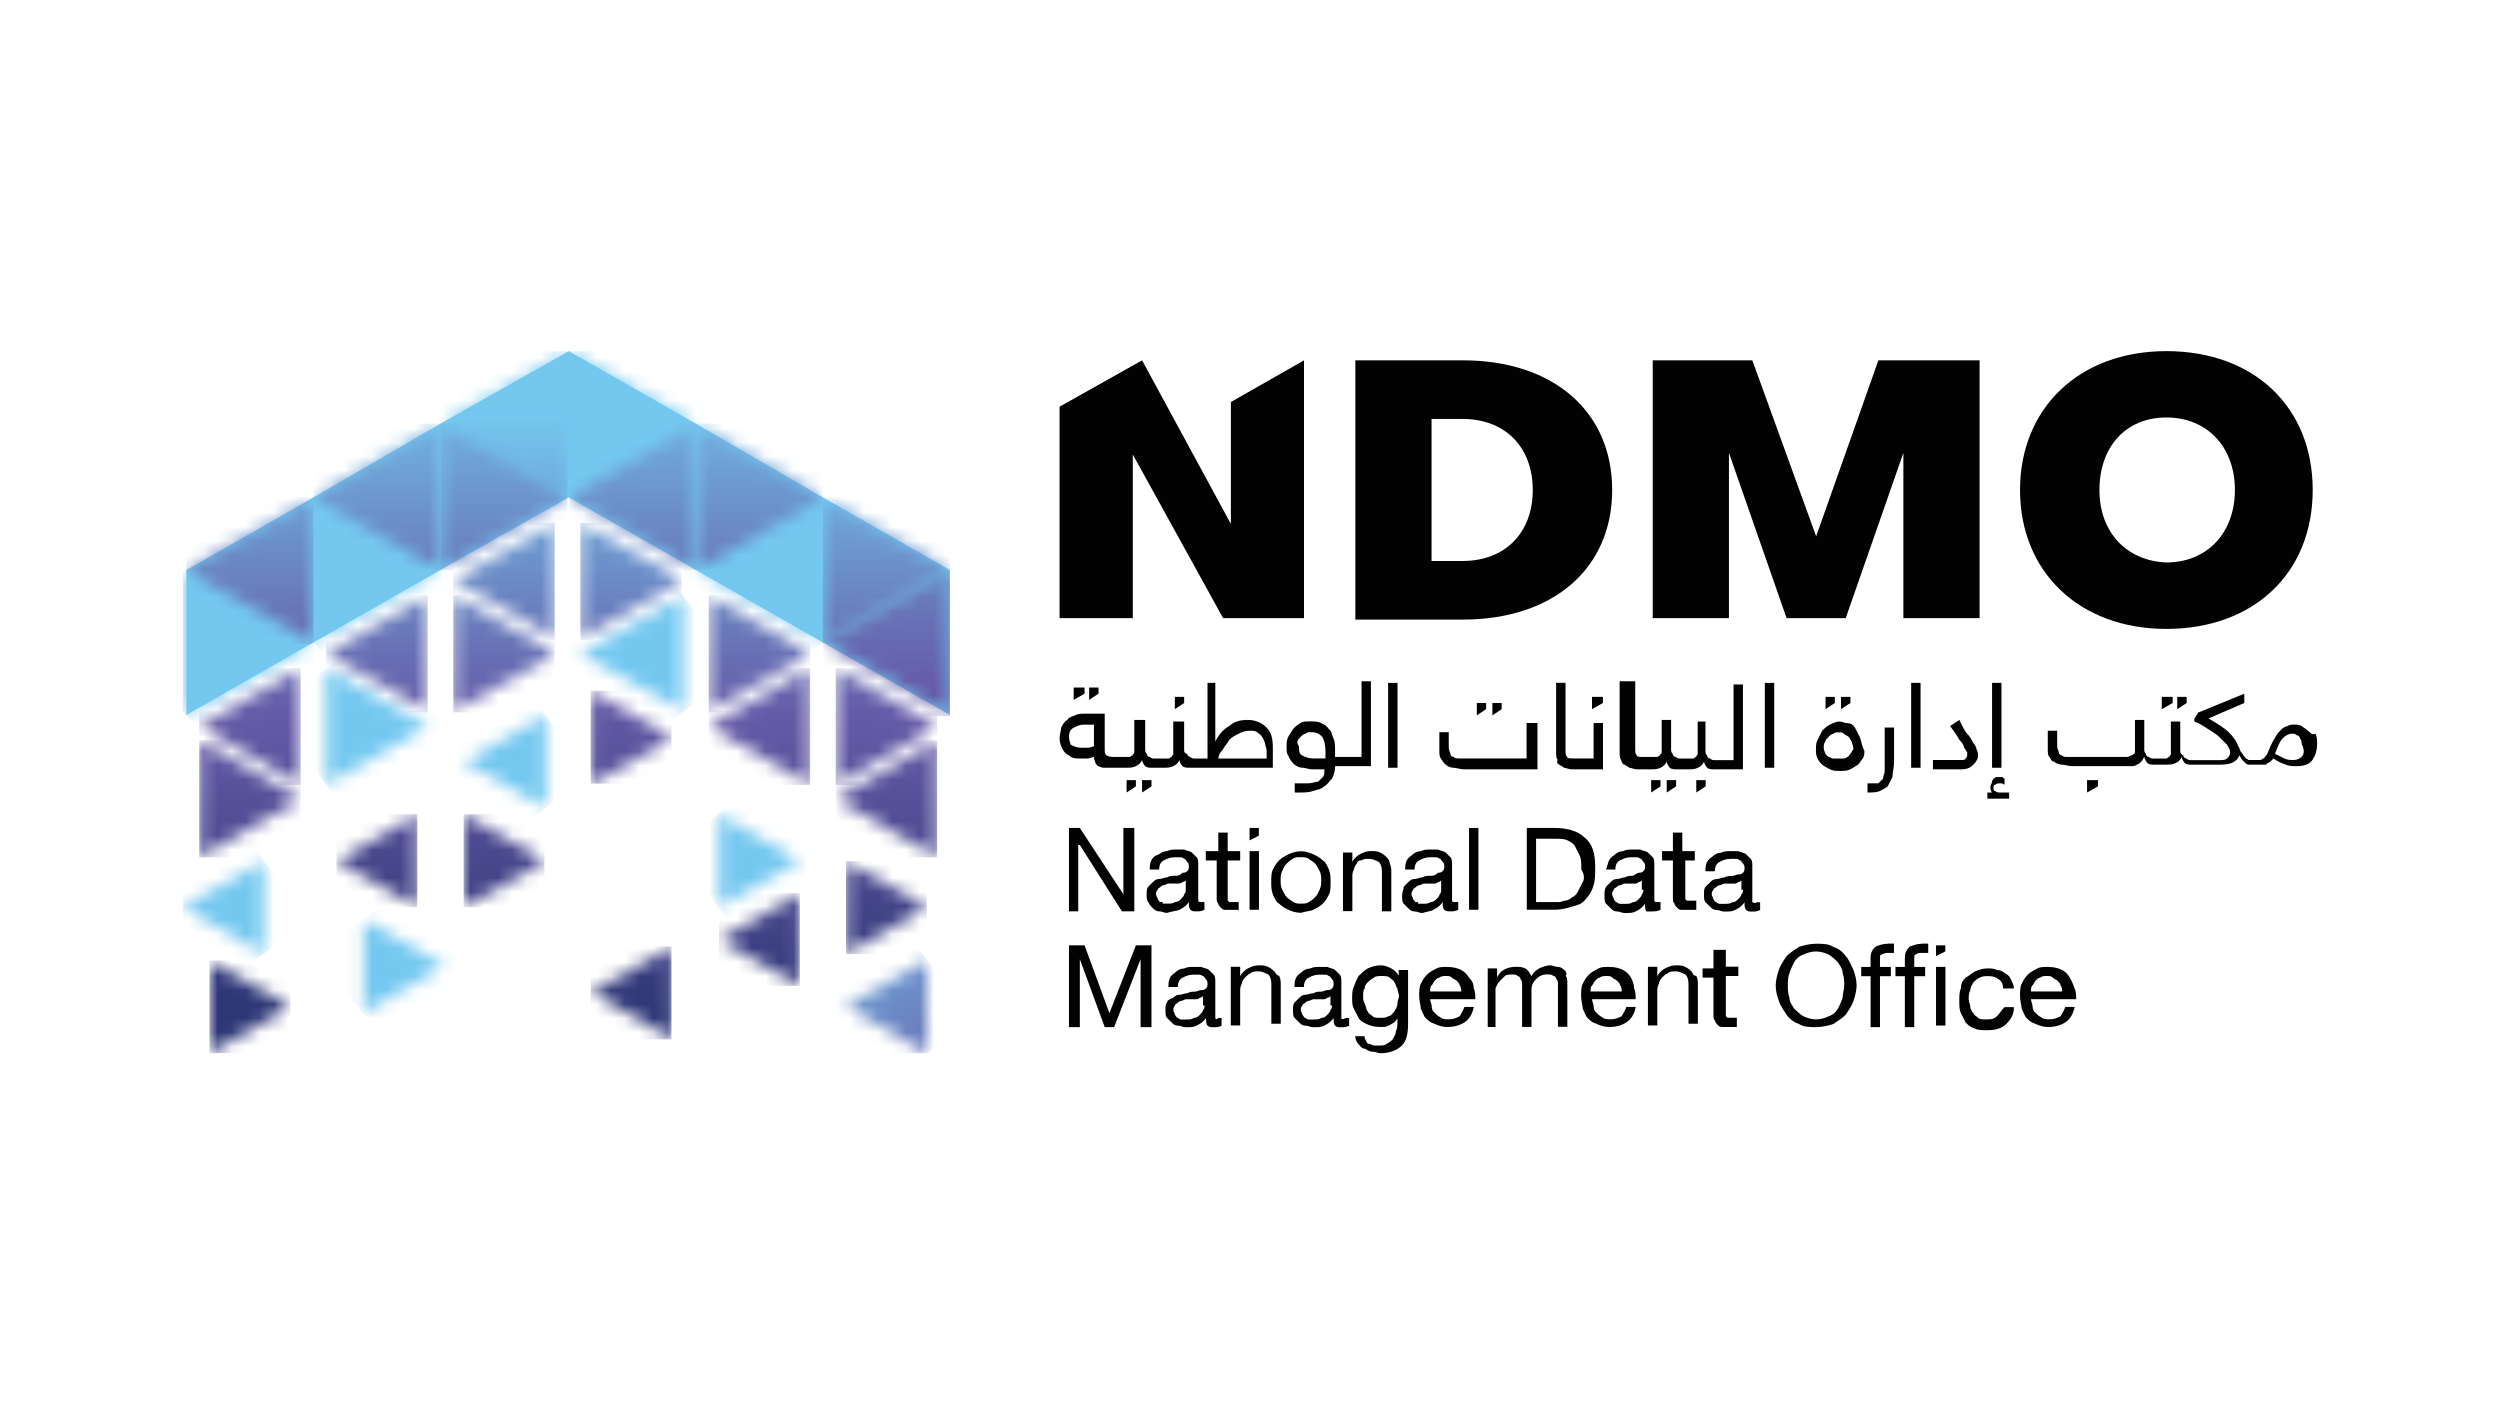 <svg width="178" height="100" viewBox="0 0 178 100" fill="none" xmlns="http://www.w3.org/2000/svg">
<rect width="178" height="100" fill="white"/>
<g clip-path="url(#clip0_917_3140)">
<path d="M76.999 54.008H77.44C77.554 54.008 77.775 53.895 77.881 53.895C77.881 54.114 77.995 54.227 77.995 54.332C78.109 54.445 78.109 54.551 78.215 54.551C78.436 54.664 78.55 54.664 78.656 54.664H80.1C80.435 54.664 80.655 54.664 80.875 54.551C81.096 54.445 81.21 54.332 81.316 54.114C81.316 54.227 81.43 54.445 81.537 54.551C81.651 54.664 81.871 54.664 82.091 54.664H82.76C83.095 54.664 83.315 54.664 83.535 54.551C83.756 54.445 83.87 54.332 83.976 54.114C83.976 54.227 84.09 54.445 84.197 54.551C84.311 54.664 84.531 54.664 84.751 54.664H90.626V53.232C90.626 52.569 90.512 52.132 90.185 51.808C89.851 51.477 89.41 51.258 88.855 51.258C88.301 51.258 87.86 51.371 87.525 51.695C87.085 51.914 86.75 52.358 86.53 52.795V48.621H85.975V54.008H85.086C84.972 54.008 84.865 54.008 84.751 53.895C84.637 53.895 84.531 53.782 84.531 53.677C84.417 53.677 84.311 53.564 84.311 53.458V51.371H83.535V53.677C83.535 53.79 83.421 53.79 83.421 53.895C83.307 53.895 83.307 54.008 83.201 54.008H82.205C82.091 54.008 81.985 54.008 81.871 53.895C81.757 53.895 81.651 53.782 81.651 53.677C81.537 53.564 81.537 53.458 81.537 53.345V51.258H80.761V53.564C80.761 53.677 80.647 53.677 80.647 53.782C80.533 53.782 80.533 53.895 80.427 53.895H79.211C78.991 53.895 78.77 53.782 78.77 53.782C78.656 53.669 78.656 53.564 78.656 53.232V50.814H77.212C76.992 50.814 76.771 50.814 76.551 50.927C76.331 51.04 76.11 51.04 75.996 51.258C75.776 51.371 75.662 51.59 75.555 51.808C75.555 52.027 75.441 52.245 75.441 52.577C75.441 52.908 75.555 53.127 75.662 53.345C75.776 53.564 75.882 53.677 76.103 53.782C76.217 53.895 76.437 54.001 76.657 54.001H76.992M87.077 53.345C87.191 53.127 87.411 52.908 87.518 52.682C87.738 52.464 87.959 52.351 88.187 52.245C88.407 52.132 88.627 52.027 88.962 52.027C89.182 52.027 89.403 52.027 89.517 52.14C89.631 52.253 89.851 52.358 89.851 52.471C89.965 52.584 89.965 52.69 90.071 52.908C90.071 53.127 90.185 53.24 90.185 53.458V54.008H86.75C86.75 53.79 86.864 53.571 87.085 53.353M76.11 52.471C76.11 52.14 76.224 51.921 76.445 51.816C76.665 51.703 76.885 51.597 77.113 51.597H77.889V53.134C77.775 53.134 77.668 53.24 77.448 53.24H77.007C76.673 53.24 76.452 53.134 76.232 53.021C76.232 52.908 76.118 52.803 76.118 52.471" fill="#020202"/>
<path d="M92.184 54.445C92.298 54.551 92.518 54.664 92.739 54.664C92.959 54.664 93.18 54.777 93.408 54.777H94.297C94.297 54.995 94.297 55.214 94.183 55.327C94.069 55.44 93.962 55.545 93.848 55.658C93.628 55.658 93.408 55.772 93.18 55.772H92.184V56.427H92.518C92.853 56.427 93.187 56.427 93.514 56.314C93.848 56.201 94.069 56.201 94.289 55.982C94.51 55.869 94.624 55.651 94.844 55.432C94.958 55.214 95.064 54.882 95.064 54.551H97.61V48.508H96.942V53.895H95.057V53.458C95.057 53.127 95.057 52.795 94.943 52.577C94.829 52.358 94.829 52.027 94.608 51.914C94.494 51.695 94.274 51.582 94.054 51.477C93.833 51.364 93.613 51.364 93.278 51.364C93.058 51.364 92.724 51.364 92.61 51.477C92.389 51.59 92.275 51.695 92.055 51.914C91.941 52.132 91.834 52.245 91.72 52.464C91.606 52.682 91.606 52.901 91.606 53.127C91.606 53.458 91.606 53.677 91.72 53.782C91.834 54.114 92.055 54.332 92.161 54.445M92.382 52.795C92.382 52.682 92.496 52.577 92.602 52.464C92.716 52.351 92.822 52.245 92.936 52.245C93.05 52.132 93.157 52.132 93.377 52.132C93.712 52.132 93.932 52.245 94.152 52.464C94.266 52.682 94.373 53.014 94.373 53.451V54.001H93.484C93.149 54.001 92.929 53.888 92.708 53.782C92.488 53.669 92.488 53.451 92.488 53.127C92.374 53.014 92.374 52.908 92.374 52.795" fill="#020202"/>
<path d="M99.503 48.621H98.834V54.664H99.503V48.621Z" fill="#020202"/>
<path d="M102.931 54.446C103.045 54.551 103.265 54.664 103.486 54.664C103.706 54.664 103.926 54.777 104.261 54.777H109.467V51.477H108.692V54.001H103.926C103.706 54.001 103.592 54.001 103.486 53.888C103.372 53.888 103.265 53.775 103.265 53.669C103.265 53.564 103.151 53.451 103.151 53.232V52.132H102.482V53.451C102.482 53.669 102.482 53.888 102.596 54.001C102.71 54.219 102.817 54.332 102.931 54.438" fill="#020202"/>
<path d="M111.024 54.445C111.138 54.551 111.245 54.551 111.359 54.664C111.473 54.664 111.693 54.777 111.914 54.777H114.133V51.477H113.464V54.001H112.02C111.8 54.001 111.579 54.001 111.579 53.888C111.465 53.775 111.465 53.669 111.465 53.338V48.614H110.796V53.556C110.796 53.775 110.796 53.993 110.91 54.106C110.796 54.219 110.91 54.438 111.024 54.438" fill="#020202"/>
<path d="M115.676 54.445C115.79 54.551 115.896 54.551 116.01 54.664C116.124 54.664 116.345 54.777 116.565 54.777H117.454C117.789 54.777 118.009 54.777 118.23 54.664C118.45 54.551 118.564 54.445 118.67 54.227C118.67 54.332 118.784 54.558 118.891 54.664C119.005 54.777 119.225 54.777 119.446 54.777H120.114C120.449 54.777 120.669 54.777 120.89 54.664C121.11 54.551 121.224 54.445 121.33 54.227C121.33 54.332 121.444 54.558 121.551 54.664C121.665 54.777 121.885 54.777 122.106 54.777H124.097V48.734H123.428V54.121H122.098C121.984 54.121 121.878 54.121 121.764 54.008C121.65 54.008 121.543 53.895 121.543 53.79C121.429 53.677 121.429 53.571 121.429 53.458V51.371H120.874V53.677C120.874 53.79 120.76 53.79 120.76 53.895C120.646 53.895 120.646 54.008 120.54 54.008H119.651C119.537 54.008 119.43 54.008 119.316 53.895C119.202 53.895 119.096 53.782 119.096 53.677C118.982 53.564 118.982 53.458 118.982 53.345V51.258H118.313V53.564C118.313 53.677 118.199 53.677 118.199 53.782C118.085 53.782 118.085 53.895 117.979 53.895H116.983C116.763 53.895 116.542 53.895 116.542 53.782C116.428 53.669 116.428 53.564 116.428 53.232V48.508H115.319V53.564C115.319 53.782 115.319 54.001 115.433 54.114C115.433 54.227 115.547 54.445 115.653 54.445" fill="#020202"/>
<path d="M126.324 48.621H125.655V54.664H126.324V48.621Z" fill="#020202"/>
<path d="M132.411 52.471C132.297 52.253 132.191 52.034 132.077 51.816C131.963 51.597 131.742 51.484 131.522 51.484C131.301 51.484 131.187 51.371 130.967 51.371C130.747 51.371 130.526 51.484 130.298 51.59C130.078 51.695 129.964 51.808 129.743 52.027C129.629 52.245 129.523 52.464 129.409 52.69C129.295 52.908 129.295 53.127 129.295 53.353C129.295 53.579 129.295 53.79 129.409 54.008C129.523 54.227 129.629 54.34 129.743 54.446C129.857 54.551 130.078 54.664 130.298 54.777C130.519 54.89 130.739 54.89 130.967 54.89C131.301 54.89 131.522 54.89 131.742 54.777C131.963 54.664 132.077 54.559 132.297 54.446C132.411 54.333 132.517 54.114 132.631 54.008C132.745 53.79 132.745 53.677 132.745 53.458C132.525 53.021 132.525 52.69 132.411 52.471ZM131.742 53.677C131.628 53.79 131.628 53.895 131.522 53.895C131.408 54.008 131.301 54.008 131.187 54.008H130.519C130.405 54.008 130.298 53.895 130.184 53.895L129.964 53.677C129.964 53.564 129.85 53.458 129.85 53.24C129.85 53.134 129.85 52.908 129.964 52.803C129.964 52.69 130.078 52.584 130.184 52.471C130.298 52.358 130.405 52.253 130.519 52.253C130.633 52.14 130.739 52.14 130.959 52.14C131.073 52.14 131.18 52.14 131.294 52.253C131.408 52.366 131.514 52.366 131.628 52.471C131.742 52.577 131.742 52.69 131.849 52.803C131.849 52.916 131.963 53.134 131.963 53.353C131.849 53.466 131.849 53.572 131.742 53.684" fill="#020202"/>
<path d="M134.189 54.121V54.89C134.189 55.108 134.075 55.221 134.075 55.44C133.961 55.553 133.855 55.658 133.741 55.772H132.966V56.427C133.3 56.427 133.635 56.427 133.855 56.314C134.075 56.201 134.296 56.096 134.41 55.983C134.524 55.764 134.63 55.545 134.744 55.319C134.744 54.988 134.858 54.664 134.858 54.219V51.801H134.189V54.106V54.121Z" fill="#020202"/>
<path d="M136.743 48.621H136.074V54.664H136.743V48.621Z" fill="#020202"/>
<path d="M140.505 54.446C140.725 54.227 140.839 54.008 140.839 53.782C140.839 53.669 140.839 53.564 140.725 53.345C140.725 53.232 140.611 53.014 140.505 52.908C140.391 52.69 140.285 52.471 140.064 52.245C139.844 52.019 139.73 51.695 139.509 51.258L138.841 51.695C139.175 52.132 139.395 52.464 139.509 52.682C139.73 52.901 139.844 53.119 139.844 53.232C139.958 53.345 139.958 53.451 140.064 53.564V53.782C140.064 53.858 140.026 53.931 139.95 54.001C139.95 54.114 139.73 54.114 139.616 54.114H137.625V54.777H139.616C140.057 54.777 140.285 54.664 140.505 54.446Z" fill="#020202"/>
<path d="M142.83 56.427H142.39C142.276 56.427 142.169 56.427 142.055 56.314C141.941 56.314 141.941 56.201 141.941 56.095C141.941 55.99 141.941 55.877 142.055 55.877C142.131 55.807 142.243 55.771 142.39 55.771C142.504 55.771 142.61 55.771 142.724 55.877V55.44C142.724 55.44 142.61 55.44 142.61 55.327H142.169C142.055 55.327 141.949 55.44 141.949 55.44C141.873 55.515 141.835 55.588 141.835 55.658C141.835 55.771 141.721 55.877 141.721 55.99C141.721 56.103 141.721 56.322 141.835 56.427H141.5V56.864H143.051V56.427H142.83Z" fill="#020202"/>
<path d="M142.504 48.621H141.835V54.664H142.504V48.621Z" fill="#020202"/>
<path d="M164.331 52.027C164.217 51.914 163.997 51.808 163.89 51.695C163.67 51.59 163.556 51.59 163.335 51.59C163.221 51.59 163.001 51.59 162.895 51.695C162.781 51.695 162.56 51.808 162.454 51.914C162.34 52.027 162.119 52.245 162.013 52.464C161.899 52.682 161.679 53.014 161.572 53.345C161.458 53.564 161.458 53.677 161.352 53.782C161.238 53.895 161.238 54.001 161.131 54.001C161.055 54.076 160.982 54.114 160.911 54.114H160.136C160.022 54.114 160.022 54.001 159.915 54.001C159.695 53.782 159.695 53.669 159.581 53.564C159.467 53.451 159.467 53.232 159.361 53.127C159.247 52.795 159.026 52.464 158.692 52.14C158.357 51.808 157.803 51.477 157.248 51.153L159.794 50.053V49.39L156.579 50.708C156.579 50.708 156.465 50.708 156.465 50.821C156.465 50.821 156.465 50.934 156.351 50.934C156.351 51.01 156.313 51.082 156.237 51.153V51.371C156.571 51.484 156.906 51.703 157.233 51.921C157.559 52.14 157.787 52.253 158.008 52.471C158.228 52.69 158.449 52.908 158.563 53.021C158.677 53.24 158.783 53.353 158.783 53.571C158.783 53.79 158.669 53.903 158.563 54.008C158.449 54.121 158.228 54.121 157.894 54.121H156.009C155.895 54.121 155.789 54.121 155.675 54.008C155.561 54.008 155.454 53.895 155.454 53.79C155.234 53.677 155.234 53.571 155.234 53.458V51.371H154.565V53.677C154.565 53.79 154.451 53.79 154.451 53.895C154.337 53.895 154.337 54.008 154.231 54.008H153.341C153.227 54.008 153.121 54.008 153.007 53.895C152.893 53.895 152.787 53.782 152.787 53.677C152.673 53.564 152.673 53.458 152.673 53.345V51.258H152.011V53.564C152.011 53.677 151.897 53.677 151.791 53.782C151.677 53.782 151.571 53.895 151.457 53.895H147.246C147.026 53.895 146.912 53.895 146.805 53.782C146.691 53.782 146.585 53.669 146.585 53.564C146.585 53.458 146.471 53.345 146.471 53.127V52.027H145.802V53.345C145.802 53.564 145.802 53.782 145.916 53.895C146.03 54.008 146.03 54.227 146.251 54.227C146.365 54.332 146.585 54.445 146.805 54.445C147.026 54.445 147.246 54.551 147.581 54.551H151.685C151.905 54.551 152.019 54.551 152.125 54.445C152.239 54.445 152.346 54.332 152.46 54.227C152.574 54.114 152.574 54.008 152.68 53.895C152.68 54.008 152.794 54.227 152.901 54.332C153.015 54.445 153.235 54.445 153.455 54.445H154.124C154.459 54.445 154.679 54.445 154.899 54.332C155.12 54.227 155.234 54.114 155.34 53.895C155.34 54.008 155.454 54.227 155.561 54.332C155.675 54.445 155.895 54.445 156.115 54.445H157.886C158.221 54.445 158.555 54.445 158.882 54.332C159.102 54.227 159.323 54.114 159.437 53.782C159.551 53.895 159.551 54.001 159.657 54.114C159.733 54.189 159.807 54.262 159.877 54.332C159.991 54.445 160.098 54.445 160.212 54.445H161.207C161.321 54.445 161.428 54.445 161.428 54.332C161.542 54.332 161.648 54.227 161.648 54.227C161.724 54.152 161.798 54.079 161.869 54.008C162.203 54.227 162.423 54.34 162.758 54.445C162.978 54.551 163.313 54.551 163.533 54.551C163.974 54.551 164.422 54.445 164.643 54.114C164.863 53.782 164.977 53.451 164.977 52.908C164.977 52.69 164.977 52.471 164.863 52.245C164.529 52.358 164.529 52.132 164.308 52.027M163.867 53.895C163.753 54.008 163.533 54.114 163.313 54.114C163.092 54.114 162.872 54.114 162.644 54.001C162.423 53.888 162.203 53.782 161.975 53.669C162.195 53.119 162.309 52.788 162.53 52.569C162.75 52.351 162.971 52.238 163.199 52.238C163.313 52.238 163.419 52.238 163.533 52.351C163.647 52.351 163.753 52.464 163.753 52.569C163.867 52.682 163.867 52.788 163.867 52.901C163.867 53.014 163.981 53.119 163.981 53.232C164.095 53.564 163.981 53.782 163.867 53.895Z" fill="#020202"/>
<path d="M78.215 48.953H77.546V49.834L78.215 49.39V48.953Z" fill="#020202"/>
<path d="M77.22 48.953H76.445V49.834L77.22 49.39V48.953Z" fill="#020202"/>
<path d="M106.92 50.053H106.259V50.934L106.92 50.49V50.053Z" fill="#020202"/>
<path d="M105.811 50.053H105.15V50.934L105.811 50.49V50.053Z" fill="#020202"/>
<path d="M81.985 55.545H81.316V56.427L81.985 55.99V55.545Z" fill="#020202"/>
<path d="M80.876 55.545H80.214V56.427L80.876 55.99V55.545Z" fill="#020202"/>
<path d="M119.339 55.545H118.67V56.427L119.339 55.99V55.545Z" fill="#020202"/>
<path d="M118.229 55.545H117.561V56.427L118.229 55.99V55.545Z" fill="#020202"/>
<path d="M131.75 49.616H131.081V50.49L131.75 50.053V49.616Z" fill="#020202"/>
<path d="M130.64 49.616H129.979V50.49L130.64 50.053V49.616Z" fill="#020202"/>
<path d="M155.69 49.616H155.021V50.49L155.69 50.053V49.616Z" fill="#020202"/>
<path d="M154.694 49.616H153.919V50.49L154.694 50.053V49.616Z" fill="#020202"/>
<path d="M149.374 55.545H148.599V56.427L149.374 55.99V55.545Z" fill="#020202"/>
<path d="M121.444 55.545H120.775V56.427L121.444 55.99V55.545Z" fill="#020202"/>
<path d="M114.125 49.616H113.35V50.49L114.125 50.053V49.616Z" fill="#020202"/>
<path d="M84.311 49.616H83.649V50.49L84.311 50.053V49.616Z" fill="#020202"/>
<path d="M76.772 60.164H76.885L79.88 64.888H80.762V58.951H79.986V63.675L76.885 58.951H76.11V64.888H76.772V60.164Z" fill="#020202"/>
<path d="M83.976 64.775C84.197 64.662 84.417 64.557 84.645 64.225C84.645 64.444 84.645 64.662 84.759 64.775C84.873 64.888 84.98 64.888 85.2 64.888C85.42 64.888 85.534 64.888 85.755 64.775V64.225H85.534C85.42 64.225 85.314 64.225 85.314 64.12V61.588C85.314 61.37 85.314 61.151 85.2 61.038C85.086 60.925 84.98 60.82 84.865 60.707C84.751 60.594 84.531 60.594 84.311 60.488H83.756C83.535 60.488 83.315 60.488 83.087 60.601C82.867 60.601 82.646 60.714 82.532 60.82C82.198 60.933 82.091 61.038 81.978 61.257C81.864 61.475 81.864 61.694 81.864 61.912H82.532C82.532 61.581 82.646 61.362 82.867 61.257C83.087 61.144 83.308 61.038 83.642 61.038H83.976C84.09 61.038 84.197 61.038 84.311 61.144C84.425 61.144 84.425 61.257 84.531 61.362C84.645 61.475 84.645 61.581 84.645 61.694C84.645 61.807 84.645 61.912 84.531 62.025C84.417 62.138 84.311 62.138 84.197 62.138C83.976 62.357 83.862 62.357 83.642 62.357C83.421 62.357 83.308 62.357 83.087 62.47C82.867 62.47 82.753 62.583 82.532 62.583C82.312 62.583 82.198 62.696 82.091 62.801C81.978 62.914 81.871 63.02 81.757 63.133C81.643 63.246 81.643 63.465 81.643 63.683C81.643 63.901 81.643 64.12 81.757 64.233C81.871 64.451 81.978 64.564 82.091 64.67C82.206 64.775 82.312 64.888 82.532 64.888C82.753 64.888 82.867 65.001 83.087 65.001C83.421 64.888 83.642 64.888 83.976 64.783M82.646 64.233C82.532 64.233 82.532 64.127 82.426 64.014C82.426 63.901 82.312 63.796 82.312 63.683C82.312 63.57 82.312 63.465 82.426 63.352C82.426 63.238 82.54 63.238 82.646 63.133C82.76 63.02 82.867 63.02 82.867 63.02C82.981 63.02 83.087 62.907 83.201 62.907H83.87C83.984 62.907 84.09 62.907 84.204 62.794C84.318 62.794 84.425 62.681 84.425 62.681V63.344C84.425 63.457 84.425 63.562 84.311 63.675C84.311 63.781 84.197 63.894 84.09 64.007C83.976 64.12 83.87 64.225 83.65 64.225C83.535 64.338 83.315 64.338 83.095 64.338H82.76C82.874 64.225 82.76 64.225 82.646 64.225" fill="#020202"/>
<path d="M88.194 64.888V64.225H87.525L87.412 64.12V61.264H88.301V60.601H87.412V59.283H86.743V60.601H85.853V61.264H86.629V63.901C86.629 64.12 86.629 64.233 86.743 64.338C86.743 64.451 86.857 64.557 86.963 64.67C87.077 64.783 87.183 64.783 87.297 64.783H88.187V64.896L88.194 64.888Z" fill="#020202"/>
<path d="M89.638 60.601H88.969V64.775H89.638V60.601Z" fill="#020202"/>
<path d="M93.514 64.776C93.735 64.662 93.955 64.557 94.183 64.338C94.403 64.12 94.517 63.901 94.624 63.683C94.738 63.465 94.738 63.133 94.738 62.801C94.738 62.47 94.738 62.251 94.624 61.92C94.51 61.701 94.403 61.37 94.183 61.264C93.963 61.046 93.742 60.933 93.514 60.827C93.286 60.722 92.959 60.609 92.625 60.609C92.291 60.609 91.956 60.722 91.736 60.827C91.515 60.94 91.295 61.046 91.067 61.264C90.847 61.483 90.733 61.701 90.626 61.92C90.512 62.138 90.512 62.47 90.512 62.801C90.512 63.133 90.512 63.352 90.626 63.683C90.74 63.901 90.847 64.233 91.067 64.338C91.287 64.557 91.508 64.67 91.736 64.776C91.956 64.889 92.291 64.994 92.625 64.994C92.959 64.881 93.294 64.881 93.514 64.776ZM91.629 63.894C91.515 63.781 91.409 63.562 91.295 63.344C91.181 63.126 91.181 62.907 91.181 62.681C91.181 62.455 91.181 62.244 91.295 62.018C91.409 61.799 91.409 61.686 91.629 61.468C91.743 61.355 91.85 61.249 92.07 61.136C92.184 61.031 92.405 61.031 92.625 61.031C92.845 61.031 92.959 61.031 93.18 61.136C93.294 61.249 93.514 61.355 93.621 61.468C93.727 61.581 93.841 61.799 93.955 62.018C94.069 62.236 94.069 62.455 94.069 62.681C94.069 62.907 94.069 63.118 93.955 63.344C93.841 63.562 93.841 63.675 93.621 63.894C93.507 64.007 93.4 64.112 93.18 64.225C93.066 64.338 92.845 64.338 92.625 64.338C92.405 64.338 92.291 64.338 92.07 64.225C91.956 64.12 91.736 64.007 91.629 63.894Z" fill="#020202"/>
<path d="M96.95 61.264C97.064 61.151 97.284 61.151 97.504 61.151C97.725 61.151 97.945 61.264 98.173 61.37C98.287 61.483 98.394 61.701 98.394 62.033V64.888H99.062V62.138C99.062 61.92 99.062 61.701 98.948 61.475C98.948 61.257 98.834 61.144 98.728 61.038C98.614 60.925 98.508 60.82 98.287 60.707C98.067 60.594 97.846 60.594 97.618 60.594C97.284 60.594 97.064 60.707 96.843 60.812C96.623 60.918 96.402 61.144 96.288 61.362V60.699H95.62V64.873H96.288V62.455C96.288 62.236 96.288 62.123 96.402 61.905C96.402 61.792 96.516 61.573 96.623 61.468C96.623 61.355 96.737 61.249 96.957 61.249" fill="#020202"/>
<path d="M102.049 64.775C102.269 64.662 102.49 64.557 102.718 64.225C102.718 64.444 102.718 64.662 102.832 64.775C102.946 64.888 103.052 64.888 103.272 64.888C103.493 64.888 103.607 64.888 103.827 64.775V64.225H103.607C103.493 64.225 103.386 64.225 103.386 64.12V61.588C103.386 61.37 103.386 61.151 103.272 61.038C103.158 60.925 103.052 60.82 102.938 60.707C102.824 60.594 102.604 60.594 102.383 60.488H101.828C101.608 60.488 101.388 60.488 101.16 60.601C100.939 60.601 100.719 60.714 100.605 60.82C100.491 60.933 100.27 61.038 100.164 61.257C100.05 61.475 100.05 61.694 100.05 61.912H100.719C100.719 61.581 100.833 61.362 101.053 61.257C101.274 61.144 101.494 61.038 101.828 61.038H102.163C102.277 61.038 102.383 61.038 102.497 61.144C102.611 61.144 102.611 61.257 102.718 61.362C102.832 61.475 102.832 61.581 102.832 61.694C102.832 61.807 102.832 61.912 102.718 62.025C102.604 62.138 102.497 62.138 102.383 62.138C102.163 62.357 102.049 62.357 101.828 62.357C101.608 62.357 101.494 62.357 101.274 62.47C101.053 62.47 100.939 62.583 100.719 62.583C100.498 62.583 100.384 62.696 100.278 62.801C100.164 62.914 100.058 63.02 99.944 63.133C99.944 63.352 99.83 63.465 99.83 63.796C99.83 64.014 99.83 64.233 99.944 64.346L100.278 64.678C100.392 64.791 100.498 64.896 100.719 64.896C100.939 64.896 101.053 65.009 101.274 65.009C101.608 64.896 101.828 64.896 102.049 64.791M100.833 64.24C100.719 64.24 100.719 64.135 100.612 64.022C100.612 63.909 100.498 63.803 100.498 63.691C100.498 63.578 100.498 63.472 100.612 63.359C100.612 63.246 100.726 63.246 100.833 63.141C100.947 63.028 101.053 63.028 101.053 63.028C101.167 63.028 101.274 62.914 101.388 62.914H102.056C102.17 62.914 102.277 62.914 102.391 62.801C102.505 62.801 102.611 62.688 102.611 62.688V63.352C102.611 63.465 102.611 63.57 102.497 63.683C102.497 63.788 102.383 63.901 102.277 64.014C102.163 64.127 102.056 64.233 101.836 64.233C101.722 64.346 101.502 64.346 101.281 64.346H100.947C101.061 64.233 100.947 64.233 100.833 64.233" fill="#020202"/>
<path d="M105.264 58.951H104.595V64.775H105.264V58.951Z" fill="#020202"/>
<path d="M112.909 64.007C113.13 63.788 113.35 63.457 113.464 63.02C113.578 62.688 113.578 62.251 113.578 61.701C113.578 60.714 113.358 60.051 112.803 59.614C112.362 59.177 111.587 58.951 110.698 58.951H108.707V64.775H110.698C111.139 64.775 111.587 64.662 111.914 64.557C112.355 64.444 112.689 64.338 112.909 64.007ZM112.689 62.801C112.575 63.02 112.469 63.238 112.355 63.464C112.241 63.683 112.134 63.796 111.914 63.901C111.8 64.014 111.579 64.12 111.473 64.12C111.367 64.12 111.139 64.225 111.032 64.225H109.368V59.72H110.698C111.032 59.72 111.367 59.72 111.587 59.825C111.807 59.938 112.028 60.044 112.142 60.262C112.256 60.481 112.362 60.699 112.476 60.925C112.59 61.144 112.59 61.475 112.59 61.912C112.811 62.244 112.811 62.575 112.704 62.794" fill="#020202"/>
<path d="M117.674 64.888C117.895 64.888 118.009 64.888 118.229 64.775V64.225H118.009C117.895 64.225 117.788 64.225 117.788 64.12V61.588C117.788 61.37 117.788 61.151 117.674 61.038C117.56 60.925 117.454 60.82 117.34 60.707C117.226 60.594 117.006 60.594 116.785 60.488H116.23C116.01 60.488 115.79 60.488 115.562 60.601C115.341 60.601 115.121 60.714 115.007 60.82C114.893 60.925 114.672 61.038 114.566 61.257C114.452 61.475 114.452 61.694 114.346 61.912H115.014C115.014 61.581 115.128 61.362 115.349 61.257C115.569 61.144 115.79 61.038 116.124 61.038H116.458C116.572 61.038 116.679 61.038 116.793 61.144C116.907 61.144 116.907 61.257 117.013 61.362C117.127 61.475 117.127 61.581 117.127 61.694C117.127 61.807 117.127 61.912 117.013 62.025C116.899 62.138 116.793 62.138 116.679 62.138C116.565 62.138 116.344 62.357 116.238 62.357C116.018 62.357 115.904 62.357 115.683 62.47C115.463 62.47 115.349 62.583 115.128 62.583C114.908 62.583 114.794 62.696 114.688 62.801C114.574 62.914 114.467 63.02 114.353 63.133C114.239 63.352 114.239 63.465 114.239 63.796C114.239 64.014 114.239 64.233 114.353 64.346L114.688 64.678C114.802 64.791 114.908 64.896 115.128 64.896C115.349 64.896 115.463 65.009 115.683 65.009C116.018 65.009 116.238 65.009 116.458 64.896C116.679 64.783 116.899 64.678 117.12 64.346C117.12 64.564 117.12 64.783 117.234 64.896H117.674M117.006 63.359C117.006 63.472 117.006 63.578 116.892 63.691C116.892 63.796 116.778 63.909 116.671 64.022C116.557 64.135 116.451 64.24 116.23 64.24C116.116 64.354 115.896 64.354 115.676 64.354H115.341C115.227 64.354 115.121 64.24 115.121 64.24C115.007 64.24 115.007 64.135 114.9 64.022C114.9 63.909 114.786 63.803 114.786 63.691C114.786 63.578 114.786 63.472 114.9 63.359C114.9 63.246 115.014 63.246 115.121 63.141C115.235 63.028 115.341 63.028 115.341 63.028C115.455 63.028 115.562 62.914 115.676 62.914H116.344C116.458 62.914 116.565 62.914 116.679 62.801C116.793 62.801 116.899 62.688 116.899 62.688V63.352H117.013L117.006 63.359Z" fill="#020202"/>
<path d="M120.669 61.264V60.601H119.78V59.283H119.111V60.601H118.336V61.264H119.111V63.901C119.111 64.12 119.111 64.233 119.225 64.338C119.225 64.451 119.339 64.557 119.446 64.67C119.56 64.783 119.666 64.783 119.78 64.783H120.776V64.127H120.107L119.993 64.014V61.264H120.662H120.669Z" fill="#020202"/>
<path d="M124.766 64.225V61.701C124.766 61.483 124.766 61.264 124.652 61.151C124.538 61.046 124.431 60.933 124.317 60.82C124.203 60.707 123.983 60.707 123.762 60.601H123.208C122.987 60.601 122.767 60.601 122.539 60.714C122.318 60.714 122.098 60.827 121.984 60.933C121.87 61.046 121.65 61.151 121.543 61.37C121.437 61.588 121.429 61.807 121.429 62.033H122.098C122.098 61.701 122.212 61.483 122.432 61.37C122.653 61.257 122.873 61.151 123.208 61.151H123.542C123.656 61.151 123.762 61.151 123.876 61.264C123.99 61.264 123.99 61.377 124.097 61.483C124.211 61.596 124.211 61.701 124.211 61.814C124.211 61.927 124.211 62.033 124.097 62.146C123.983 62.259 123.876 62.259 123.762 62.259C123.648 62.259 123.428 62.372 123.322 62.372C123.101 62.372 122.987 62.372 122.767 62.477C122.546 62.477 122.432 62.59 122.212 62.59C121.992 62.59 121.878 62.703 121.771 62.809L121.437 63.141C121.323 63.254 121.323 63.472 121.323 63.691C121.323 63.909 121.323 64.127 121.437 64.241C121.551 64.354 121.657 64.459 121.771 64.572C121.885 64.685 121.992 64.791 122.212 64.791C122.432 64.791 122.546 64.904 122.767 64.904C123.101 64.904 123.322 64.904 123.542 64.791C123.762 64.678 123.983 64.572 124.211 64.241C124.211 64.459 124.211 64.678 124.325 64.791C124.439 64.904 124.545 64.904 124.766 64.904C124.986 64.904 125.1 64.904 125.32 64.791V64.241H125.1C124.88 64.354 124.88 64.241 124.766 64.241M124.097 63.359C124.097 63.472 124.097 63.578 123.983 63.691C123.983 63.796 123.869 63.909 123.762 64.022C123.648 64.135 123.542 64.241 123.322 64.241C123.208 64.354 122.987 64.354 122.767 64.354H122.432C122.318 64.354 122.212 64.241 122.212 64.241C122.098 64.241 122.098 64.135 121.992 64.022C121.992 63.909 121.878 63.803 121.878 63.691C121.878 63.578 121.878 63.472 121.992 63.359C121.992 63.246 122.106 63.246 122.212 63.141C122.326 63.028 122.432 63.028 122.432 63.028C122.546 63.028 122.653 62.914 122.767 62.914H123.436C123.55 62.914 123.656 62.914 123.77 62.801C123.884 62.801 123.99 62.688 123.99 62.688V63.352H124.104L124.097 63.359Z" fill="#020202"/>
<path d="M78.991 72.137L77.22 67.307H76.11V73.131H76.885V68.294L78.656 73.131H79.325L81.21 68.294V73.131H81.985V67.307H80.876L78.991 72.137Z" fill="#020202"/>
<path d="M86.53 72.468V69.944C86.53 69.726 86.53 69.507 86.416 69.394C86.302 69.281 86.195 69.176 86.081 69.063C85.967 68.95 85.747 68.95 85.526 68.844H84.972C84.751 68.844 84.531 68.844 84.303 68.957C84.082 68.957 83.862 69.07 83.748 69.176C83.634 69.289 83.414 69.394 83.307 69.613C83.193 69.831 83.193 70.05 83.193 70.276H83.862C83.862 69.944 83.976 69.726 84.197 69.613C84.417 69.5 84.637 69.394 84.972 69.394H85.306C85.42 69.394 85.526 69.394 85.641 69.5C85.754 69.5 85.754 69.613 85.861 69.718C85.967 69.824 85.975 69.937 85.975 70.05C85.975 70.163 85.975 70.268 85.861 70.381C85.747 70.494 85.641 70.494 85.526 70.494C85.412 70.494 85.192 70.607 85.086 70.607C84.865 70.607 84.751 70.607 84.531 70.72C84.311 70.72 84.197 70.826 83.976 70.826C83.756 70.826 83.642 70.939 83.535 71.044C83.201 71.157 83.094 71.263 83.094 71.376C82.981 71.489 82.981 71.707 82.981 71.926C82.981 72.144 82.981 72.363 83.094 72.476C83.209 72.589 83.315 72.695 83.429 72.808C83.543 72.921 83.649 73.026 83.87 73.026C84.09 73.026 84.204 73.139 84.424 73.139C84.759 73.139 84.979 73.139 85.2 73.026C85.42 72.913 85.641 72.808 85.868 72.476C85.868 72.694 85.868 72.913 85.983 73.026C86.097 73.139 86.203 73.139 86.423 73.139C86.644 73.139 86.758 73.139 86.978 73.026V72.476H86.758C86.644 72.589 86.537 72.589 86.537 72.476M85.762 71.594C85.762 71.707 85.762 71.813 85.648 71.926C85.648 72.039 85.534 72.144 85.428 72.257C85.314 72.371 85.207 72.476 84.987 72.476C84.873 72.589 84.653 72.589 84.432 72.589H84.098C83.984 72.589 83.877 72.476 83.877 72.476C83.763 72.476 83.763 72.363 83.657 72.257C83.657 72.144 83.543 72.039 83.543 71.926C83.543 71.813 83.543 71.707 83.657 71.594C83.657 71.481 83.771 71.481 83.877 71.376C83.991 71.263 84.098 71.263 84.098 71.263C84.212 71.263 84.318 71.15 84.432 71.15H85.101C85.215 71.15 85.321 71.15 85.435 71.037C85.549 71.037 85.656 70.924 85.656 70.924V71.587H85.77L85.762 71.594Z" fill="#020202"/>
<path d="M90.74 69.176C90.626 69.063 90.52 68.957 90.299 68.844C90.079 68.731 89.859 68.731 89.631 68.731C89.296 68.731 89.076 68.844 88.855 68.95C88.635 69.063 88.415 69.281 88.301 69.5V68.837H87.632V73.011H88.301V70.592C88.301 70.374 88.301 70.261 88.415 70.042C88.415 69.929 88.529 69.711 88.635 69.605C88.749 69.492 88.855 69.387 89.076 69.274C89.19 69.161 89.41 69.161 89.631 69.161C89.851 69.161 90.071 69.274 90.299 69.379C90.413 69.485 90.52 69.711 90.52 70.035V72.89H91.189V70.14C91.189 69.922 91.189 69.703 91.075 69.477C90.961 69.477 90.854 69.372 90.74 69.146" fill="#020202"/>
<path d="M95.505 72.468V69.944C95.505 69.726 95.505 69.507 95.391 69.394C95.277 69.281 95.171 69.176 95.057 69.063C94.943 68.95 94.722 68.95 94.502 68.844H93.947C93.727 68.844 93.507 68.844 93.278 68.957C93.058 68.957 92.838 69.07 92.724 69.176C92.61 69.289 92.389 69.394 92.283 69.613C92.169 69.831 92.169 70.05 92.169 70.276H92.838C92.838 69.944 92.952 69.726 93.172 69.613C93.392 69.5 93.613 69.394 93.947 69.394H94.282C94.396 69.394 94.502 69.394 94.616 69.5C94.73 69.5 94.73 69.613 94.837 69.718C94.951 69.831 94.951 69.937 94.951 70.05C94.951 70.163 94.951 70.268 94.837 70.381C94.722 70.494 94.616 70.494 94.502 70.494C94.388 70.494 94.168 70.607 94.061 70.607C93.841 70.607 93.727 70.607 93.507 70.72C93.286 70.72 93.172 70.826 92.952 70.826C92.731 70.826 92.617 70.939 92.511 71.044C92.397 71.157 92.29 71.263 92.177 71.376C92.062 71.489 92.062 71.707 92.062 71.926C92.062 72.144 92.062 72.363 92.177 72.476L92.511 72.808C92.625 72.921 92.731 73.026 92.952 73.026C93.172 73.026 93.286 73.139 93.507 73.139C93.841 73.139 94.061 73.139 94.282 73.026C94.502 72.913 94.722 72.808 94.951 72.476C94.951 72.694 94.951 72.913 95.064 73.026C95.178 73.139 95.285 73.139 95.505 73.139C95.726 73.139 95.84 73.139 96.06 73.026V72.476H95.84C95.619 72.589 95.505 72.589 95.505 72.476M94.837 71.594C94.837 71.707 94.837 71.813 94.722 71.926C94.722 72.039 94.609 72.144 94.502 72.257C94.388 72.371 94.282 72.476 94.061 72.476C93.947 72.589 93.727 72.589 93.507 72.589H93.172C93.058 72.589 92.952 72.476 92.952 72.476C92.838 72.476 92.838 72.363 92.731 72.257C92.731 72.144 92.617 72.039 92.617 71.926C92.617 71.813 92.617 71.707 92.731 71.594C92.731 71.481 92.845 71.481 92.952 71.376C93.066 71.263 93.172 71.263 93.172 71.263C93.286 71.263 93.392 71.15 93.507 71.15H94.175C94.289 71.15 94.396 71.15 94.51 71.037C94.624 71.037 94.73 70.924 94.73 70.924V71.587H94.844L94.837 71.594Z" fill="#020202"/>
<path d="M99.609 69.5C99.495 69.281 99.275 69.063 99.055 68.95C98.834 68.837 98.614 68.731 98.279 68.731C97.945 68.731 97.611 68.844 97.39 68.95C97.17 69.063 96.949 69.281 96.721 69.5C96.607 69.718 96.501 69.937 96.387 70.268C96.273 70.487 96.273 70.818 96.273 71.037C96.273 71.368 96.273 71.587 96.387 71.805C96.501 72.024 96.607 72.242 96.721 72.461C96.835 72.679 97.056 72.792 97.276 72.898C97.496 73.011 97.831 73.116 98.165 73.116H98.606C98.72 73.116 98.827 73.003 98.941 73.003C99.055 72.89 99.161 72.89 99.275 72.785C99.389 72.672 99.495 72.566 99.495 72.453V72.785C99.495 73.003 99.495 73.222 99.381 73.448C99.381 73.666 99.267 73.779 99.161 73.998C99.047 74.111 98.941 74.216 98.72 74.329C98.606 74.442 98.386 74.442 98.165 74.442H97.831C97.717 74.442 97.611 74.329 97.496 74.329C97.382 74.329 97.276 74.216 97.276 74.111C97.162 73.998 97.162 73.892 97.162 73.779H96.493C96.493 73.998 96.607 74.216 96.714 74.329C96.828 74.442 96.934 74.661 97.155 74.661C97.375 74.766 97.489 74.879 97.709 74.879C97.93 74.879 98.15 74.993 98.264 74.993C98.933 74.993 99.48 74.774 99.815 74.442C100.149 74.111 100.255 73.561 100.255 72.905V69.063H99.587V69.5H99.609ZM99.495 71.474C99.495 71.692 99.381 71.805 99.275 72.024C99.161 72.129 99.055 72.355 98.834 72.355C98.72 72.468 98.5 72.468 98.279 72.468C98.059 72.468 97.839 72.468 97.725 72.355C97.611 72.242 97.39 72.137 97.39 72.024C97.276 71.911 97.276 71.692 97.17 71.474C97.063 71.255 97.056 71.142 97.056 70.924C97.056 70.705 97.056 70.487 97.17 70.374C97.17 70.155 97.284 70.042 97.39 69.937C97.497 69.831 97.611 69.718 97.831 69.605C97.945 69.492 98.165 69.492 98.386 69.492C98.606 69.492 98.827 69.492 98.941 69.605C99.055 69.718 99.275 69.824 99.275 69.937C99.389 70.05 99.389 70.268 99.495 70.374C99.495 70.592 99.609 70.705 99.609 70.924C99.609 71.037 99.495 71.255 99.495 71.474Z" fill="#020202"/>
<path d="M104.595 69.613C104.481 69.394 104.261 69.176 104.04 69.063C103.82 68.95 103.486 68.844 103.045 68.844C102.71 68.844 102.49 68.844 102.269 68.957C102.049 69.07 101.829 69.176 101.601 69.394C101.38 69.613 101.266 69.831 101.16 70.05C101.046 70.268 101.046 70.6 101.046 70.931C101.046 71.263 101.16 71.594 101.16 71.813C101.274 72.031 101.38 72.363 101.494 72.468C101.715 72.687 101.829 72.8 102.163 72.905C102.383 73.018 102.718 73.124 103.052 73.124C103.493 73.124 103.941 73.011 104.268 72.792C104.595 72.574 104.823 72.242 104.937 71.692H104.268C104.154 72.024 104.048 72.129 103.934 72.355C103.714 72.468 103.493 72.574 103.159 72.574C102.938 72.574 102.718 72.574 102.604 72.461C102.384 72.348 102.269 72.242 102.163 72.129C102.049 72.024 101.943 71.911 101.943 71.692C101.943 71.474 101.829 71.361 101.829 71.142H105.044C105.044 70.924 105.043 70.592 104.929 70.374C104.929 70.042 104.815 69.824 104.595 69.605M101.821 70.592C101.821 70.479 101.821 70.261 101.935 70.155C102.049 70.042 102.049 69.937 102.155 69.824C102.262 69.711 102.376 69.605 102.49 69.605C102.604 69.492 102.824 69.492 102.931 69.492C103.151 69.492 103.265 69.492 103.372 69.605C103.486 69.718 103.592 69.718 103.706 69.824C103.82 69.929 103.926 70.042 103.926 70.155C104.04 70.268 104.04 70.487 104.04 70.592H101.821Z" fill="#020202"/>
<path d="M111.359 69.063C111.245 68.95 111.138 68.844 110.918 68.844C110.698 68.844 110.584 68.731 110.363 68.731C110.143 68.731 109.808 68.844 109.588 68.95C109.368 69.063 109.147 69.281 109.033 69.5C108.919 69.281 108.813 69.063 108.592 68.95C108.372 68.837 108.152 68.837 107.924 68.837C107.369 68.837 106.814 69.055 106.594 69.605V68.95H105.925V73.124H106.48V70.487C106.48 70.374 106.48 70.268 106.594 70.155C106.594 70.042 106.708 69.937 106.814 69.824C106.928 69.711 107.034 69.605 107.148 69.492C107.262 69.387 107.483 69.387 107.703 69.387C107.817 69.387 108.038 69.387 108.038 69.492C108.152 69.492 108.258 69.605 108.258 69.711C108.372 69.824 108.372 69.929 108.372 70.042V73.116H109.041V70.479C109.041 70.148 109.155 69.929 109.375 69.711C109.596 69.492 109.816 69.379 110.15 69.379C110.371 69.379 110.485 69.379 110.591 69.485C110.705 69.485 110.812 69.598 110.812 69.703C110.926 69.816 110.926 69.922 110.926 70.035V73.109H111.594V70.035C111.594 69.816 111.594 69.598 111.48 69.485C111.594 69.266 111.48 69.153 111.366 69.048" fill="#020202"/>
<path d="M116.124 69.613C116.01 69.394 115.79 69.176 115.57 69.063C115.349 68.95 115.015 68.844 114.574 68.844C114.24 68.844 114.019 68.844 113.799 68.957C113.578 69.07 113.358 69.176 113.13 69.394C112.91 69.613 112.796 69.831 112.689 70.05C112.575 70.268 112.575 70.6 112.575 70.931C112.575 71.263 112.689 71.594 112.689 71.813C112.803 72.031 112.91 72.363 113.024 72.468C113.244 72.687 113.358 72.8 113.692 72.905C113.913 73.018 114.247 73.124 114.582 73.124C115.022 73.124 115.471 73.011 115.798 72.792C116.132 72.574 116.352 72.242 116.466 71.692H115.798C115.684 72.024 115.577 72.129 115.463 72.355C115.243 72.468 115.022 72.574 114.688 72.574C114.468 72.574 114.247 72.574 114.133 72.461C113.913 72.348 113.799 72.242 113.692 72.129C113.578 72.024 113.472 71.911 113.472 71.692C113.472 71.474 113.358 71.361 113.358 71.142H116.459C116.459 70.924 116.459 70.592 116.345 70.374C116.345 70.042 116.231 69.824 116.124 69.605M113.244 70.592C113.244 70.479 113.244 70.261 113.358 70.155C113.472 70.042 113.472 69.937 113.578 69.824C113.692 69.711 113.799 69.605 113.913 69.605C114.027 69.492 114.247 69.492 114.354 69.492C114.574 69.492 114.688 69.492 114.794 69.605C114.901 69.718 115.015 69.718 115.129 69.824C115.243 69.937 115.349 70.042 115.349 70.155C115.463 70.268 115.463 70.487 115.463 70.592H113.244Z" fill="#020202"/>
<path d="M120.441 69.176C120.327 69.063 120.221 68.957 120 68.844C119.78 68.731 119.559 68.731 119.331 68.731C118.997 68.731 118.777 68.844 118.556 68.95C118.336 69.055 118.115 69.281 118.001 69.5V68.837H117.333V73.011H118.001V70.592C118.001 70.374 118.001 70.261 118.115 70.042C118.115 69.929 118.229 69.711 118.336 69.605C118.45 69.492 118.556 69.387 118.777 69.274C118.891 69.161 119.111 69.161 119.331 69.161C119.552 69.161 119.772 69.274 120 69.379C120.114 69.485 120.221 69.711 120.221 70.035V72.89H120.889V70.14C120.889 69.922 120.889 69.703 120.775 69.477C120.555 69.477 120.555 69.372 120.441 69.146" fill="#020202"/>
<path d="M122.774 67.631H121.999V68.95H121.224V69.605H121.999V72.242C121.999 72.461 121.999 72.574 122.113 72.679C122.113 72.792 122.227 72.898 122.333 73.011C122.447 73.124 122.554 73.124 122.668 73.124H123.663V72.461H122.994L122.88 72.348V69.492H123.77V68.829H122.88V67.624H122.766L122.774 67.631Z" fill="#020202"/>
<path d="M131.415 68.076C131.195 67.744 130.86 67.526 130.526 67.413C130.192 67.194 129.751 67.194 129.31 67.194C128.869 67.194 128.421 67.307 128.094 67.413C127.76 67.631 127.425 67.85 127.205 68.076C126.984 68.407 126.764 68.731 126.65 69.063C126.536 69.394 126.43 69.831 126.43 70.163C126.43 70.6 126.544 70.931 126.65 71.263C126.764 71.594 126.984 71.926 127.205 72.25C127.425 72.574 127.76 72.8 128.094 72.913C128.428 73.131 128.869 73.131 129.31 73.131C129.751 73.131 130.199 73.018 130.526 72.913C130.86 72.694 131.195 72.476 131.415 72.25C131.636 71.918 131.856 71.594 131.97 71.263C132.084 70.931 132.19 70.494 132.19 70.163C132.19 69.726 132.076 69.394 131.97 69.063C131.75 68.626 131.636 68.294 131.415 68.076ZM131.195 71.044C131.081 71.376 130.974 71.594 130.86 71.813C130.746 72.031 130.526 72.25 130.192 72.363C129.971 72.476 129.637 72.581 129.302 72.581C128.968 72.581 128.634 72.468 128.413 72.363C128.193 72.25 127.972 72.031 127.744 71.813C127.63 71.594 127.41 71.376 127.41 71.044C127.296 70.713 127.296 70.494 127.296 70.163C127.296 69.831 127.296 69.613 127.41 69.281C127.524 68.95 127.63 68.731 127.744 68.513C127.858 68.294 128.079 68.076 128.413 67.963C128.634 67.85 128.968 67.744 129.302 67.744C129.637 67.744 129.971 67.857 130.192 67.963C130.412 68.076 130.632 68.294 130.86 68.513C130.974 68.731 131.195 68.95 131.195 69.281C131.309 69.613 131.309 69.831 131.309 70.163C131.309 70.494 131.195 70.713 131.195 71.044Z" fill="#020202"/>
<path d="M134.41 67.194C134.076 67.194 133.741 67.307 133.521 67.413C133.3 67.631 133.186 67.85 133.186 68.181V68.844H132.518V69.507H133.186V73.131H133.855V69.507H134.63V68.844H133.855V68.294C133.855 68.076 133.855 67.963 133.969 67.963C134.19 67.85 134.304 67.85 134.41 67.85H134.851V67.186H134.41" fill="#020202"/>
<path d="M138.514 68.844H137.845V73.018H138.514V68.844Z" fill="#020202"/>
<path d="M136.849 67.194C136.515 67.194 136.181 67.307 135.96 67.413C135.74 67.631 135.626 67.85 135.626 68.181V68.844H134.957V69.507H135.626V73.131H136.295V69.507H137.07V68.844H136.295V68.294C136.295 68.076 136.295 67.963 136.409 67.963C136.523 67.85 136.629 67.85 136.849 67.85H137.29V67.186H136.849" fill="#020202"/>
<path d="M142.17 72.363C141.949 72.581 141.729 72.581 141.394 72.581C141.174 72.581 140.954 72.581 140.84 72.468C140.726 72.355 140.505 72.25 140.505 72.137C140.391 72.031 140.285 71.805 140.285 71.7C140.285 71.481 140.171 71.368 140.171 71.15C140.171 70.931 140.171 70.713 140.285 70.494C140.285 70.276 140.399 70.163 140.505 69.944C140.619 69.831 140.726 69.726 140.946 69.613C141.166 69.5 141.28 69.5 141.615 69.5C141.949 69.5 142.17 69.613 142.284 69.718C142.504 69.831 142.618 70.05 142.618 70.381H143.393C143.393 70.163 143.279 69.944 143.173 69.718C143.059 69.5 142.952 69.387 142.732 69.281C142.618 69.168 142.398 69.063 142.177 69.063C141.957 68.95 141.736 68.95 141.508 68.95C141.174 68.95 140.847 69.063 140.619 69.168C140.399 69.281 140.178 69.5 139.95 69.605C139.73 69.824 139.616 70.042 139.616 70.374C139.502 70.592 139.502 70.924 139.502 71.255C139.502 71.587 139.502 71.918 139.616 72.137C139.73 72.355 139.836 72.574 139.95 72.8C140.171 73.018 140.285 73.131 140.619 73.237C140.84 73.35 141.174 73.35 141.508 73.35C142.063 73.35 142.504 73.237 142.838 72.913C143.173 72.581 143.393 72.25 143.393 71.707H142.724C142.504 71.926 142.39 72.144 142.17 72.37" fill="#020202"/>
<path d="M147.375 69.613C147.261 69.394 147.041 69.176 146.821 69.063C146.6 68.95 146.266 68.844 145.825 68.844C145.491 68.844 145.27 68.844 145.05 68.957C144.829 69.07 144.609 69.176 144.381 69.394C144.161 69.613 144.047 69.831 143.94 70.05C143.826 70.268 143.826 70.6 143.826 70.931C143.826 71.263 143.94 71.594 143.94 71.813C144.054 72.031 144.161 72.363 144.275 72.468C144.495 72.687 144.609 72.8 144.943 72.905C145.164 73.018 145.498 73.124 145.833 73.124C146.273 73.124 146.722 73.011 147.049 72.792C147.375 72.574 147.603 72.242 147.717 71.692H147.049C146.935 72.024 146.828 72.129 146.714 72.355C146.494 72.468 146.273 72.574 145.939 72.574C145.719 72.574 145.498 72.574 145.384 72.461C145.164 72.348 145.05 72.242 144.943 72.129C144.829 72.024 144.723 71.911 144.723 71.692C144.723 71.474 144.609 71.361 144.609 71.142H147.824C147.824 70.924 147.824 70.592 147.71 70.374C147.596 70.042 147.489 69.824 147.375 69.605M144.601 70.592C144.601 70.479 144.601 70.261 144.715 70.155C144.829 70.042 144.829 69.937 144.936 69.824C145.042 69.711 145.156 69.605 145.27 69.605C145.384 69.492 145.605 69.492 145.711 69.492C145.931 69.492 146.045 69.492 146.152 69.605C146.266 69.718 146.372 69.718 146.486 69.824C146.6 69.937 146.707 70.042 146.707 70.155C146.821 70.268 146.821 70.487 146.821 70.592H144.601Z" fill="#020202"/>
<path d="M89.63 58.951H88.969V59.833L89.63 59.501V58.951Z" fill="#020202"/>
<path d="M138.506 67.307H137.845V68.076L138.506 67.744V67.307Z" fill="#020202"/>
<path d="M96.501 25.655H104.147C110.576 25.655 114.787 29.28 114.787 34.886C114.787 40.491 110.576 44.115 104.147 44.115H96.501V25.655ZM104.147 29.83H101.927V39.941H104.147C107.141 39.941 109.132 37.96 109.132 34.886C109.132 31.811 107.141 29.83 104.147 29.83Z" fill="#020202"/>
<path d="M133.741 25.655L129.31 38.186L124.766 25.655H117.675V44.01H123.101V32.248L127.205 44.01H131.416L135.52 32.248V44.01H140.946V25.655H133.741Z" fill="#020202"/>
<path d="M143.826 34.886C143.826 29.061 148.037 25 154.246 25C160.455 25 164.665 28.956 164.665 34.886C164.665 40.815 160.455 44.779 154.246 44.779C148.037 44.779 143.826 40.71 143.826 34.886ZM149.481 34.886C149.481 37.96 151.472 39.941 154.246 40.047C157.126 40.047 159.125 37.96 159.125 34.886C159.125 31.811 157.134 29.724 154.246 29.724C151.358 29.724 149.481 31.811 149.481 34.886Z" fill="#020202"/>
<path d="M87.639 28.624V37.304L81.316 25.655L75.441 28.956V44.01H80.655V32.361L87.085 44.01H92.845V25.655L87.639 28.624Z" fill="#020202"/>
<path d="M58.585 35.413L49.541 30.161L40.497 25L31.361 30.161L22.317 35.413L13.273 40.582V50.904L22.317 45.743L31.361 40.582L40.497 35.413L49.541 40.582L58.585 45.743L67.629 50.904V40.582L58.585 35.413Z" fill="#74C8F0"/>
<mask id="mask0_917_3140" style="mask-type:luminance" maskUnits="userSpaceOnUse" x="41" y="42" width="8" height="9">
<path d="M48.629 42.39V50.633L41.317 46.557L48.629 42.39Z" fill="white"/>
</mask>
<g mask="url(#mask0_917_3140)">
<path d="M45.893 38.856L52.649 47.642L44.061 54.167L37.305 45.472L45.893 38.856Z" fill="url(#paint0_linear_917_3140)"/>
</g>
<mask id="mask1_917_3140" style="mask-type:luminance" maskUnits="userSpaceOnUse" x="23" y="47" width="8" height="9">
<path d="M23.23 47.551L30.45 51.718L23.23 55.885V47.551Z" fill="white"/>
</mask>
<g mask="url(#mask1_917_3140)">
<path d="M27.797 44.108L34.561 52.803L25.882 59.328L19.209 50.633L27.797 44.108Z" fill="url(#paint1_linear_917_3140)"/>
</g>
<mask id="mask2_917_3140" style="mask-type:luminance" maskUnits="userSpaceOnUse" x="33" y="50" width="6" height="8">
<path d="M38.855 50.904V57.512L33.011 54.257L38.855 50.904Z" fill="white"/>
</mask>
<g mask="url(#mask2_917_3140)">
<path d="M36.659 48.093L42.055 55.071L35.199 60.322L29.811 53.353L36.659 48.093Z" fill="url(#paint2_linear_917_3140)"/>
</g>
<mask id="mask3_917_3140" style="mask-type:luminance" maskUnits="userSpaceOnUse" x="60" y="68" width="6" height="7">
<path d="M65.987 68.385V75L60.234 71.647L65.987 68.385Z" fill="white"/>
</mask>
<g mask="url(#mask3_917_3140)">
<path d="M63.889 65.574L69.278 72.551L62.331 77.803L56.943 70.833L63.889 65.574Z" fill="url(#paint3_linear_917_3140)"/>
</g>
<mask id="mask4_917_3140" style="mask-type:luminance" maskUnits="userSpaceOnUse" x="51" y="57" width="6" height="8">
<path d="M51.19 57.972L56.943 61.317L51.19 64.58V57.972Z" fill="white"/>
</mask>
<g mask="url(#mask4_917_3140)">
<path d="M54.845 55.161L60.142 62.138L53.287 67.39L47.899 60.413L54.845 55.161Z" fill="url(#paint4_linear_917_3140)"/>
</g>
<mask id="mask5_917_3140" style="mask-type:luminance" maskUnits="userSpaceOnUse" x="25" y="65" width="7" height="8">
<path d="M25.882 65.484L31.635 68.746L25.882 72.099V65.484Z" fill="white"/>
</mask>
<g mask="url(#mask5_917_3140)">
<path d="M29.537 62.681L34.926 69.65L27.979 74.902L22.591 67.932L29.537 62.681Z" fill="url(#paint5_linear_917_3140)"/>
</g>
<mask id="mask6_917_3140" style="mask-type:luminance" maskUnits="userSpaceOnUse" x="13" y="61" width="6" height="7">
<path d="M18.753 61.317V67.933L13 64.58L18.753 61.317Z" fill="white"/>
</mask>
<g mask="url(#mask6_917_3140)">
<path d="M16.655 58.514L22.044 65.484L15.098 70.645L9.8 63.766L16.655 58.514Z" fill="url(#paint6_linear_917_3140)"/>
</g>
<mask id="mask7_917_3140" style="mask-type:luminance" maskUnits="userSpaceOnUse" x="49" y="35" width="10" height="11">
<path d="M58.585 35.413V45.743L49.541 40.582L58.585 35.413Z" fill="white"/>
</mask>
<g mask="url(#mask7_917_3140)">
<path d="M55.211 31.065L63.616 41.938L52.832 50.09L44.426 39.218L55.211 31.065Z" fill="url(#paint7_linear_917_3140)"/>
</g>
<mask id="mask8_917_3140" style="mask-type:luminance" maskUnits="userSpaceOnUse" x="40" y="25" width="10" height="11">
<path d="M40.497 25L49.541 30.161L40.497 35.413V25Z" fill="white"/>
</mask>
<g mask="url(#mask8_917_3140)">
<path d="M46.166 20.653L54.564 31.518L43.787 39.761L35.382 28.805L46.166 20.653Z" fill="url(#paint8_linear_917_3140)"/>
</g>
<mask id="mask9_917_3140" style="mask-type:luminance" maskUnits="userSpaceOnUse" x="13" y="40" width="10" height="11">
<path d="M13.273 40.582L22.317 45.743L13.273 50.904V40.582Z" fill="white"/>
</mask>
<g mask="url(#mask9_917_3140)">
<path d="M18.936 36.234L27.341 47.099L16.655 55.252L8.159 44.379L18.936 36.234Z" fill="url(#paint9_linear_917_3140)"/>
</g>
<mask id="mask10_917_3140" style="mask-type:luminance" maskUnits="userSpaceOnUse" x="22" y="35" width="10" height="11">
<path d="M22.317 35.413L31.361 40.582L22.317 45.743V35.413Z" fill="white"/>
</mask>
<g mask="url(#mask10_917_3140)">
<path d="M28.071 31.065L36.476 41.938L25.7 50.09L17.294 39.218L28.071 31.065Z" fill="url(#paint10_linear_917_3140)"/>
</g>
<mask id="mask11_917_3140" style="mask-type:luminance" maskUnits="userSpaceOnUse" x="32" y="37" width="8" height="9">
<path d="M39.585 37.229V45.472L32.273 41.305L39.585 37.229Z" fill="white"/>
</mask>
<g mask="url(#mask11_917_3140)">
<path d="M39.493 37.229H32.273V45.562H39.493V37.229Z" fill="url(#paint11_linear_917_3140)"/>
</g>
<mask id="mask12_917_3140" style="mask-type:luminance" maskUnits="userSpaceOnUse" x="23" y="42" width="8" height="9">
<path d="M30.45 42.39V50.633L23.23 46.557L30.45 42.39Z" fill="white"/>
</mask>
<g mask="url(#mask12_917_3140)">
<path d="M30.45 42.39H23.23V50.723H30.45V42.39Z" fill="url(#paint12_linear_917_3140)"/>
</g>
<mask id="mask13_917_3140" style="mask-type:luminance" maskUnits="userSpaceOnUse" x="50" y="42" width="8" height="9">
<path d="M50.46 42.39L57.673 46.557L50.46 50.633V42.39Z" fill="white"/>
</mask>
<g mask="url(#mask13_917_3140)">
<path d="M57.68 42.39H50.46V50.723H57.68V42.39Z" fill="url(#paint13_linear_917_3140)"/>
</g>
<mask id="mask14_917_3140" style="mask-type:luminance" maskUnits="userSpaceOnUse" x="14" y="47" width="8" height="9">
<path d="M21.405 47.551V55.885L14.185 51.718L21.405 47.551Z" fill="white"/>
</mask>
<g mask="url(#mask14_917_3140)">
<path d="M21.405 47.551H14.185V55.885H21.405V47.551Z" fill="url(#paint14_linear_917_3140)"/>
</g>
<mask id="mask15_917_3140" style="mask-type:luminance" maskUnits="userSpaceOnUse" x="50" y="47" width="8" height="9">
<path d="M57.673 47.551V55.885L50.46 51.718L57.673 47.551Z" fill="white"/>
</mask>
<g mask="url(#mask15_917_3140)">
<path d="M57.68 47.551H50.46V55.885H57.68V47.551Z" fill="url(#paint15_linear_917_3140)"/>
</g>
<mask id="mask16_917_3140" style="mask-type:luminance" maskUnits="userSpaceOnUse" x="59" y="52" width="8" height="10">
<path d="M66.717 52.712V61.046L59.504 56.879L66.717 52.712Z" fill="white"/>
</mask>
<g mask="url(#mask16_917_3140)">
<path d="M66.724 52.712H59.504V61.046H66.724V52.712Z" fill="url(#paint16_linear_917_3140)"/>
</g>
<mask id="mask17_917_3140" style="mask-type:luminance" maskUnits="userSpaceOnUse" x="41" y="37" width="8" height="9">
<path d="M41.317 37.229L48.629 41.305L41.317 45.472V37.229Z" fill="white"/>
</mask>
<g mask="url(#mask17_917_3140)">
<path d="M48.537 37.229H41.317V45.562H48.537V37.229Z" fill="url(#paint17_linear_917_3140)"/>
</g>
<mask id="mask18_917_3140" style="mask-type:luminance" maskUnits="userSpaceOnUse" x="14" y="52" width="8" height="10">
<path d="M14.185 52.712L21.405 56.879L14.185 61.046V52.712Z" fill="white"/>
</mask>
<g mask="url(#mask18_917_3140)">
<path d="M21.405 52.712H14.185V61.046H21.405V52.712Z" fill="url(#paint18_linear_917_3140)"/>
</g>
<mask id="mask19_917_3140" style="mask-type:luminance" maskUnits="userSpaceOnUse" x="59" y="47" width="8" height="9">
<path d="M59.504 47.551L66.717 51.718L59.504 55.885V47.551Z" fill="white"/>
</mask>
<g mask="url(#mask19_917_3140)">
<path d="M66.724 47.551H59.504V55.885H66.724V47.551Z" fill="url(#paint19_linear_917_3140)"/>
</g>
<mask id="mask20_917_3140" style="mask-type:luminance" maskUnits="userSpaceOnUse" x="32" y="42" width="8" height="9">
<path d="M32.273 42.39L39.585 46.557L32.273 50.633V42.39Z" fill="white"/>
</mask>
<g mask="url(#mask20_917_3140)">
<path d="M39.493 42.39H32.273V50.723H39.493V42.39Z" fill="url(#paint20_linear_917_3140)"/>
</g>
<mask id="mask21_917_3140" style="mask-type:luminance" maskUnits="userSpaceOnUse" x="14" y="68" width="7" height="7">
<path d="M14.915 68.385L20.676 71.647L14.915 75V68.385Z" fill="white"/>
</mask>
<g mask="url(#mask21_917_3140)">
<path d="M20.668 68.385H14.915V75H20.668V68.385Z" fill="url(#paint21_linear_917_3140)"/>
</g>
<mask id="mask22_917_3140" style="mask-type:luminance" maskUnits="userSpaceOnUse" x="60" y="61" width="6" height="7">
<path d="M60.234 61.317L65.987 64.58L60.234 67.933V61.317Z" fill="white"/>
</mask>
<g mask="url(#mask22_917_3140)">
<path d="M65.987 61.317H60.234V67.925H65.987V61.317Z" fill="url(#paint22_linear_917_3140)"/>
</g>
<mask id="mask23_917_3140" style="mask-type:luminance" maskUnits="userSpaceOnUse" x="51" y="63" width="6" height="8">
<path d="M56.943 63.585V70.193L51.19 66.938L56.943 63.585Z" fill="white"/>
</mask>
<g mask="url(#mask23_917_3140)">
<path d="M56.943 63.585H51.19V70.2H56.943V63.585Z" fill="url(#paint23_linear_917_3140)"/>
</g>
<mask id="mask24_917_3140" style="mask-type:luminance" maskUnits="userSpaceOnUse" x="42" y="67" width="6" height="7">
<path d="M47.899 67.39V73.998L42.055 70.645L47.899 67.39Z" fill="white"/>
</mask>
<g mask="url(#mask24_917_3140)">
<path d="M47.808 67.39H42.055V74.005H47.808V67.39Z" fill="url(#paint24_linear_917_3140)"/>
</g>
<mask id="mask25_917_3140" style="mask-type:luminance" maskUnits="userSpaceOnUse" x="33" y="57" width="6" height="8">
<path d="M33.011 57.972L38.855 61.317L33.011 64.58V57.972Z" fill="white"/>
</mask>
<g mask="url(#mask25_917_3140)">
<path d="M38.764 57.972H33.011V64.587H38.764V57.972Z" fill="url(#paint25_linear_917_3140)"/>
</g>
<mask id="mask26_917_3140" style="mask-type:luminance" maskUnits="userSpaceOnUse" x="23" y="57" width="7" height="8">
<path d="M29.72 57.972V64.58L23.959 61.317L29.72 57.972Z" fill="white"/>
</mask>
<g mask="url(#mask26_917_3140)">
<path d="M29.712 57.972H23.959V64.587H29.712V57.972Z" fill="url(#paint26_linear_917_3140)"/>
</g>
<mask id="mask27_917_3140" style="mask-type:luminance" maskUnits="userSpaceOnUse" x="42" y="49" width="6" height="7">
<path d="M42.055 49.179L47.899 52.532L42.055 55.885V49.179Z" fill="white"/>
</mask>
<g mask="url(#mask27_917_3140)">
<path d="M47.808 49.179H42.055V55.794H47.808V49.179Z" fill="url(#paint27_linear_917_3140)"/>
</g>
<mask id="mask28_917_3140" style="mask-type:luminance" maskUnits="userSpaceOnUse" x="31" y="25" width="10" height="11">
<path d="M40.497 25V35.413L31.362 30.161L40.497 25Z" fill="white"/>
</mask>
<g mask="url(#mask28_917_3140)">
<path d="M40.406 25H31.362V35.413H40.406V25Z" fill="url(#paint28_linear_917_3140)"/>
</g>
<mask id="mask29_917_3140" style="mask-type:luminance" maskUnits="userSpaceOnUse" x="22" y="30" width="10" height="11">
<path d="M31.361 30.161V40.582L22.317 35.413L31.361 30.161Z" fill="white"/>
</mask>
<g mask="url(#mask29_917_3140)">
<path d="M31.361 30.161H22.317V40.574H31.361V30.161Z" fill="url(#paint29_linear_917_3140)"/>
</g>
<mask id="mask30_917_3140" style="mask-type:luminance" maskUnits="userSpaceOnUse" x="49" y="30" width="10" height="11">
<path d="M49.541 30.161L58.585 35.413L49.541 40.582V30.161Z" fill="white"/>
</mask>
<g mask="url(#mask30_917_3140)">
<path d="M58.585 30.161H49.541V40.574H58.585V30.161Z" fill="url(#paint30_linear_917_3140)"/>
</g>
<mask id="mask31_917_3140" style="mask-type:luminance" maskUnits="userSpaceOnUse" x="40" y="30" width="10" height="11">
<path d="M49.541 30.161V40.582L40.497 35.413L49.541 30.161Z" fill="white"/>
</mask>
<g mask="url(#mask31_917_3140)">
<path d="M49.541 30.161H40.497V40.574H49.541V30.161Z" fill="url(#paint31_linear_917_3140)"/>
</g>
<mask id="mask32_917_3140" style="mask-type:luminance" maskUnits="userSpaceOnUse" x="13" y="35" width="10" height="11">
<path d="M22.317 35.413V45.743L13.273 40.582L22.317 35.413Z" fill="white"/>
</mask>
<g mask="url(#mask32_917_3140)">
<path d="M22.317 35.413H13.273V45.826H22.317V35.413Z" fill="url(#paint32_linear_917_3140)"/>
</g>
<mask id="mask33_917_3140" style="mask-type:luminance" maskUnits="userSpaceOnUse" x="58" y="40" width="10" height="11">
<path d="M67.629 40.582V50.904L58.585 45.743L67.629 40.582Z" fill="white"/>
</mask>
<g mask="url(#mask33_917_3140)">
<path d="M67.629 40.582H58.585V50.995H67.629V40.582Z" fill="url(#paint33_linear_917_3140)"/>
</g>
<mask id="mask34_917_3140" style="mask-type:luminance" maskUnits="userSpaceOnUse" x="58" y="35" width="10" height="11">
<path d="M58.585 35.413V45.743L67.629 40.582L58.585 35.413Z" fill="white"/>
</mask>
<g mask="url(#mask34_917_3140)">
<path d="M67.629 35.413H58.585V45.826H67.629V35.413Z" fill="url(#paint34_linear_917_3140)"/>
</g>
<mask id="mask35_917_3140" style="mask-type:luminance" maskUnits="userSpaceOnUse" x="31" y="30" width="10" height="11">
<path d="M31.362 30.161L40.497 35.413L31.362 40.582V30.161Z" fill="white"/>
</mask>
<g mask="url(#mask35_917_3140)">
<path d="M40.406 30.161H31.362V40.574H40.406V30.161Z" fill="url(#paint35_linear_917_3140)"/>
</g>
</g>
<defs>
<linearGradient id="paint0_linear_917_3140" x1="68.344" y1="52.706" x2="100.846" y2="95.493" gradientUnits="userSpaceOnUse">
<stop stop-color="#74C8F0"/>
<stop offset="0.34" stop-color="#697CBC"/>
<stop offset="0.5" stop-color="#655AA7"/>
<stop offset="0.99" stop-color="#2E3776"/>
<stop offset="1" stop-color="#2E3776"/>
</linearGradient>
<linearGradient id="paint1_linear_917_3140" x1="56.862" y1="60.339" x2="89.362" y2="103.122" gradientUnits="userSpaceOnUse">
<stop stop-color="#74C8F0"/>
<stop offset="0.34" stop-color="#697CBC"/>
<stop offset="0.5" stop-color="#655AA7"/>
<stop offset="0.99" stop-color="#2E3776"/>
<stop offset="1" stop-color="#2E3776"/>
</linearGradient>
<linearGradient id="paint2_linear_917_3140" x1="55.218" y1="55.625" x2="81.219" y2="89.855" gradientUnits="userSpaceOnUse">
<stop stop-color="#74C8F0"/>
<stop offset="0.34" stop-color="#697CBC"/>
<stop offset="0.5" stop-color="#655AA7"/>
<stop offset="0.99" stop-color="#2E3776"/>
<stop offset="1" stop-color="#2E3776"/>
</linearGradient>
<linearGradient id="paint3_linear_917_3140" x1="68.374" y1="53.396" x2="94.376" y2="87.625" gradientUnits="userSpaceOnUse">
<stop stop-color="#74C8F0"/>
<stop offset="0.34" stop-color="#697CBC"/>
<stop offset="0.5" stop-color="#655AA7"/>
<stop offset="0.99" stop-color="#2E3776"/>
<stop offset="1" stop-color="#2E3776"/>
</linearGradient>
<linearGradient id="paint4_linear_917_3140" x1="67.508" y1="54.743" x2="93.508" y2="88.97" gradientUnits="userSpaceOnUse">
<stop stop-color="#74C8F0"/>
<stop offset="0.34" stop-color="#697CBC"/>
<stop offset="0.5" stop-color="#655AA7"/>
<stop offset="0.99" stop-color="#2E3776"/>
<stop offset="1" stop-color="#2E3776"/>
</linearGradient>
<linearGradient id="paint5_linear_917_3140" x1="47.026" y1="66.82" x2="71.402" y2="98.91" gradientUnits="userSpaceOnUse">
<stop stop-color="#74C8F0"/>
<stop offset="0.34" stop-color="#697CBC"/>
<stop offset="0.5" stop-color="#655AA7"/>
<stop offset="0.99" stop-color="#2E3776"/>
<stop offset="1" stop-color="#2E3776"/>
</linearGradient>
<linearGradient id="paint6_linear_917_3140" x1="38.37" y1="69.207" x2="64.371" y2="103.436" gradientUnits="userSpaceOnUse">
<stop stop-color="#74C8F0"/>
<stop offset="0.34" stop-color="#697CBC"/>
<stop offset="0.5" stop-color="#655AA7"/>
<stop offset="0.99" stop-color="#2E3776"/>
<stop offset="1" stop-color="#2E3776"/>
</linearGradient>
<linearGradient id="paint7_linear_917_3140" x1="78.8" y1="42.164" x2="111.303" y2="84.953" gradientUnits="userSpaceOnUse">
<stop stop-color="#74C8F0"/>
<stop offset="0.34" stop-color="#697CBC"/>
<stop offset="0.5" stop-color="#655AA7"/>
<stop offset="0.99" stop-color="#2E3776"/>
<stop offset="1" stop-color="#2E3776"/>
</linearGradient>
<linearGradient id="paint8_linear_917_3140" x1="80.504" y1="42.828" x2="113" y2="85.608" gradientUnits="userSpaceOnUse">
<stop stop-color="#74C8F0"/>
<stop offset="0.34" stop-color="#697CBC"/>
<stop offset="0.5" stop-color="#655AA7"/>
<stop offset="0.99" stop-color="#2E3776"/>
<stop offset="1" stop-color="#2E3776"/>
</linearGradient>
<linearGradient id="paint9_linear_917_3140" x1="44.06" y1="76.289" x2="76.558" y2="119.07" gradientUnits="userSpaceOnUse">
<stop stop-color="#74C8F0"/>
<stop offset="0.34" stop-color="#697CBC"/>
<stop offset="0.5" stop-color="#655AA7"/>
<stop offset="0.99" stop-color="#2E3776"/>
<stop offset="1" stop-color="#2E3776"/>
</linearGradient>
<linearGradient id="paint10_linear_917_3140" x1="61.315" y1="58.262" x2="93.816" y2="101.048" gradientUnits="userSpaceOnUse">
<stop stop-color="#74C8F0"/>
<stop offset="0.34" stop-color="#697CBC"/>
<stop offset="0.5" stop-color="#655AA7"/>
<stop offset="0.99" stop-color="#2E3776"/>
<stop offset="1" stop-color="#2E3776"/>
</linearGradient>
<linearGradient id="paint11_linear_917_3140" x1="28.018" y1="29.444" x2="28.018" y2="72.661" gradientUnits="userSpaceOnUse">
<stop stop-color="#74C8F0"/>
<stop offset="0.34" stop-color="#697CBC"/>
<stop offset="0.5" stop-color="#655AA7"/>
<stop offset="0.99" stop-color="#2E3776"/>
<stop offset="1" stop-color="#2E3776"/>
</linearGradient>
<linearGradient id="paint12_linear_917_3140" x1="17.517" y1="29.444" x2="17.517" y2="72.661" gradientUnits="userSpaceOnUse">
<stop stop-color="#74C8F0"/>
<stop offset="0.34" stop-color="#697CBC"/>
<stop offset="0.5" stop-color="#655AA7"/>
<stop offset="0.99" stop-color="#2E3776"/>
<stop offset="1" stop-color="#2E3776"/>
</linearGradient>
<linearGradient id="paint13_linear_917_3140" x1="46.495" y1="29.444" x2="46.495" y2="72.661" gradientUnits="userSpaceOnUse">
<stop stop-color="#74C8F0"/>
<stop offset="0.34" stop-color="#697CBC"/>
<stop offset="0.5" stop-color="#655AA7"/>
<stop offset="0.99" stop-color="#2E3776"/>
<stop offset="1" stop-color="#2E3776"/>
</linearGradient>
<linearGradient id="paint14_linear_917_3140" x1="9.541" y1="29.444" x2="9.541" y2="72.661" gradientUnits="userSpaceOnUse">
<stop stop-color="#74C8F0"/>
<stop offset="0.34" stop-color="#697CBC"/>
<stop offset="0.5" stop-color="#655AA7"/>
<stop offset="0.99" stop-color="#2E3776"/>
<stop offset="1" stop-color="#2E3776"/>
</linearGradient>
<linearGradient id="paint15_linear_917_3140" x1="46.495" y1="29.444" x2="46.495" y2="72.661" gradientUnits="userSpaceOnUse">
<stop stop-color="#74C8F0"/>
<stop offset="0.34" stop-color="#697CBC"/>
<stop offset="0.5" stop-color="#655AA7"/>
<stop offset="0.99" stop-color="#2E3776"/>
<stop offset="1" stop-color="#2E3776"/>
</linearGradient>
<linearGradient id="paint16_linear_917_3140" x1="54.47" y1="29.444" x2="54.47" y2="72.661" gradientUnits="userSpaceOnUse">
<stop stop-color="#74C8F0"/>
<stop offset="0.34" stop-color="#697CBC"/>
<stop offset="0.5" stop-color="#655AA7"/>
<stop offset="0.99" stop-color="#2E3776"/>
<stop offset="1" stop-color="#2E3776"/>
</linearGradient>
<linearGradient id="paint17_linear_917_3140" x1="35.993" y1="29.444" x2="35.993" y2="72.661" gradientUnits="userSpaceOnUse">
<stop stop-color="#74C8F0"/>
<stop offset="0.34" stop-color="#697CBC"/>
<stop offset="0.5" stop-color="#655AA7"/>
<stop offset="0.99" stop-color="#2E3776"/>
<stop offset="1" stop-color="#2E3776"/>
</linearGradient>
<linearGradient id="paint18_linear_917_3140" x1="9.541" y1="29.444" x2="9.541" y2="72.661" gradientUnits="userSpaceOnUse">
<stop stop-color="#74C8F0"/>
<stop offset="0.34" stop-color="#697CBC"/>
<stop offset="0.5" stop-color="#655AA7"/>
<stop offset="0.99" stop-color="#2E3776"/>
<stop offset="1" stop-color="#2E3776"/>
</linearGradient>
<linearGradient id="paint19_linear_917_3140" x1="54.47" y1="29.444" x2="54.47" y2="72.661" gradientUnits="userSpaceOnUse">
<stop stop-color="#74C8F0"/>
<stop offset="0.34" stop-color="#697CBC"/>
<stop offset="0.5" stop-color="#655AA7"/>
<stop offset="0.99" stop-color="#2E3776"/>
<stop offset="1" stop-color="#2E3776"/>
</linearGradient>
<linearGradient id="paint20_linear_917_3140" x1="28.018" y1="29.444" x2="28.018" y2="72.661" gradientUnits="userSpaceOnUse">
<stop stop-color="#74C8F0"/>
<stop offset="0.34" stop-color="#697CBC"/>
<stop offset="0.5" stop-color="#655AA7"/>
<stop offset="0.99" stop-color="#2E3776"/>
<stop offset="1" stop-color="#2E3776"/>
</linearGradient>
<linearGradient id="paint21_linear_917_3140" x1="14.888" y1="36.903" x2="14.888" y2="71.477" gradientUnits="userSpaceOnUse">
<stop stop-color="#74C8F0"/>
<stop offset="0.34" stop-color="#697CBC"/>
<stop offset="0.5" stop-color="#655AA7"/>
<stop offset="0.99" stop-color="#2E3776"/>
<stop offset="1" stop-color="#2E3776"/>
</linearGradient>
<linearGradient id="paint22_linear_917_3140" x1="58.857" y1="34.776" x2="58.857" y2="71.655" gradientUnits="userSpaceOnUse">
<stop stop-color="#74C8F0"/>
<stop offset="0.34" stop-color="#697CBC"/>
<stop offset="0.5" stop-color="#655AA7"/>
<stop offset="0.99" stop-color="#2E3776"/>
<stop offset="1" stop-color="#2E3776"/>
</linearGradient>
<linearGradient id="paint23_linear_917_3140" x1="50.68" y1="35.485" x2="50.68" y2="72.364" gradientUnits="userSpaceOnUse">
<stop stop-color="#74C8F0"/>
<stop offset="0.34" stop-color="#697CBC"/>
<stop offset="0.5" stop-color="#655AA7"/>
<stop offset="0.99" stop-color="#2E3776"/>
<stop offset="1" stop-color="#2E3776"/>
</linearGradient>
<linearGradient id="paint24_linear_917_3140" x1="42.124" y1="35.584" x2="42.124" y2="72.463" gradientUnits="userSpaceOnUse">
<stop stop-color="#74C8F0"/>
<stop offset="0.34" stop-color="#697CBC"/>
<stop offset="0.5" stop-color="#655AA7"/>
<stop offset="0.99" stop-color="#2E3776"/>
<stop offset="1" stop-color="#2E3776"/>
</linearGradient>
<linearGradient id="paint25_linear_917_3140" x1="31.622" y1="32.937" x2="31.622" y2="69.816" gradientUnits="userSpaceOnUse">
<stop stop-color="#74C8F0"/>
<stop offset="0.34" stop-color="#697CBC"/>
<stop offset="0.5" stop-color="#655AA7"/>
<stop offset="0.99" stop-color="#2E3776"/>
<stop offset="1" stop-color="#2E3776"/>
</linearGradient>
<linearGradient id="paint26_linear_917_3140" x1="23.065" y1="32.937" x2="23.065" y2="69.816" gradientUnits="userSpaceOnUse">
<stop stop-color="#74C8F0"/>
<stop offset="0.34" stop-color="#697CBC"/>
<stop offset="0.5" stop-color="#655AA7"/>
<stop offset="0.99" stop-color="#2E3776"/>
<stop offset="1" stop-color="#2E3776"/>
</linearGradient>
<linearGradient id="paint27_linear_917_3140" x1="42.124" y1="31.231" x2="42.124" y2="68.11" gradientUnits="userSpaceOnUse">
<stop stop-color="#74C8F0"/>
<stop offset="0.34" stop-color="#697CBC"/>
<stop offset="0.5" stop-color="#655AA7"/>
<stop offset="0.99" stop-color="#2E3776"/>
<stop offset="1" stop-color="#2E3776"/>
</linearGradient>
<linearGradient id="paint28_linear_917_3140" x1="28.018" y1="29.444" x2="28.018" y2="72.661" gradientUnits="userSpaceOnUse">
<stop stop-color="#74C8F0"/>
<stop offset="0.34" stop-color="#697CBC"/>
<stop offset="0.5" stop-color="#655AA7"/>
<stop offset="0.99" stop-color="#2E3776"/>
<stop offset="1" stop-color="#2E3776"/>
</linearGradient>
<linearGradient id="paint29_linear_917_3140" x1="31.9" y1="25.995" x2="31.9" y2="69.218" gradientUnits="userSpaceOnUse">
<stop stop-color="#74C8F0"/>
<stop offset="0.34" stop-color="#697CBC"/>
<stop offset="0.5" stop-color="#655AA7"/>
<stop offset="0.99" stop-color="#2E3776"/>
<stop offset="1" stop-color="#2E3776"/>
</linearGradient>
<linearGradient id="paint30_linear_917_3140" x1="57.175" y1="25.529" x2="57.175" y2="68.743" gradientUnits="userSpaceOnUse">
<stop stop-color="#74C8F0"/>
<stop offset="0.34" stop-color="#697CBC"/>
<stop offset="0.5" stop-color="#655AA7"/>
<stop offset="0.99" stop-color="#2E3776"/>
<stop offset="1" stop-color="#2E3776"/>
</linearGradient>
<linearGradient id="paint31_linear_917_3140" x1="49.839" y1="25.106" x2="49.839" y2="68.329" gradientUnits="userSpaceOnUse">
<stop stop-color="#74C8F0"/>
<stop offset="0.34" stop-color="#697CBC"/>
<stop offset="0.5" stop-color="#655AA7"/>
<stop offset="0.99" stop-color="#2E3776"/>
<stop offset="1" stop-color="#2E3776"/>
</linearGradient>
<linearGradient id="paint32_linear_917_3140" x1="15.666" y1="27.505" x2="15.666" y2="70.725" gradientUnits="userSpaceOnUse">
<stop stop-color="#74C8F0"/>
<stop offset="0.34" stop-color="#697CBC"/>
<stop offset="0.5" stop-color="#655AA7"/>
<stop offset="0.99" stop-color="#2E3776"/>
<stop offset="1" stop-color="#2E3776"/>
</linearGradient>
<linearGradient id="paint33_linear_917_3140" x1="64.82" y1="26.117" x2="64.82" y2="72.22" gradientUnits="userSpaceOnUse">
<stop stop-color="#74C8F0"/>
<stop offset="0.34" stop-color="#697CBC"/>
<stop offset="0.5" stop-color="#655AA7"/>
<stop offset="0.99" stop-color="#2E3776"/>
<stop offset="1" stop-color="#2E3776"/>
</linearGradient>
<linearGradient id="paint34_linear_917_3140" x1="54.47" y1="29.444" x2="54.47" y2="72.661" gradientUnits="userSpaceOnUse">
<stop stop-color="#74C8F0"/>
<stop offset="0.34" stop-color="#697CBC"/>
<stop offset="0.5" stop-color="#655AA7"/>
<stop offset="0.99" stop-color="#2E3776"/>
<stop offset="1" stop-color="#2E3776"/>
</linearGradient>
<linearGradient id="paint35_linear_917_3140" x1="41.039" y1="24.753" x2="41.039" y2="70.848" gradientUnits="userSpaceOnUse">
<stop stop-color="#74C8F0"/>
<stop offset="0.34" stop-color="#697CBC"/>
<stop offset="0.5" stop-color="#655AA7"/>
<stop offset="0.99" stop-color="#2E3776"/>
<stop offset="1" stop-color="#2E3776"/>
</linearGradient>
<clipPath id="clip0_917_3140">
<rect width="152" height="50" fill="white" transform="translate(13 25)"/>
</clipPath>
</defs>
</svg>
